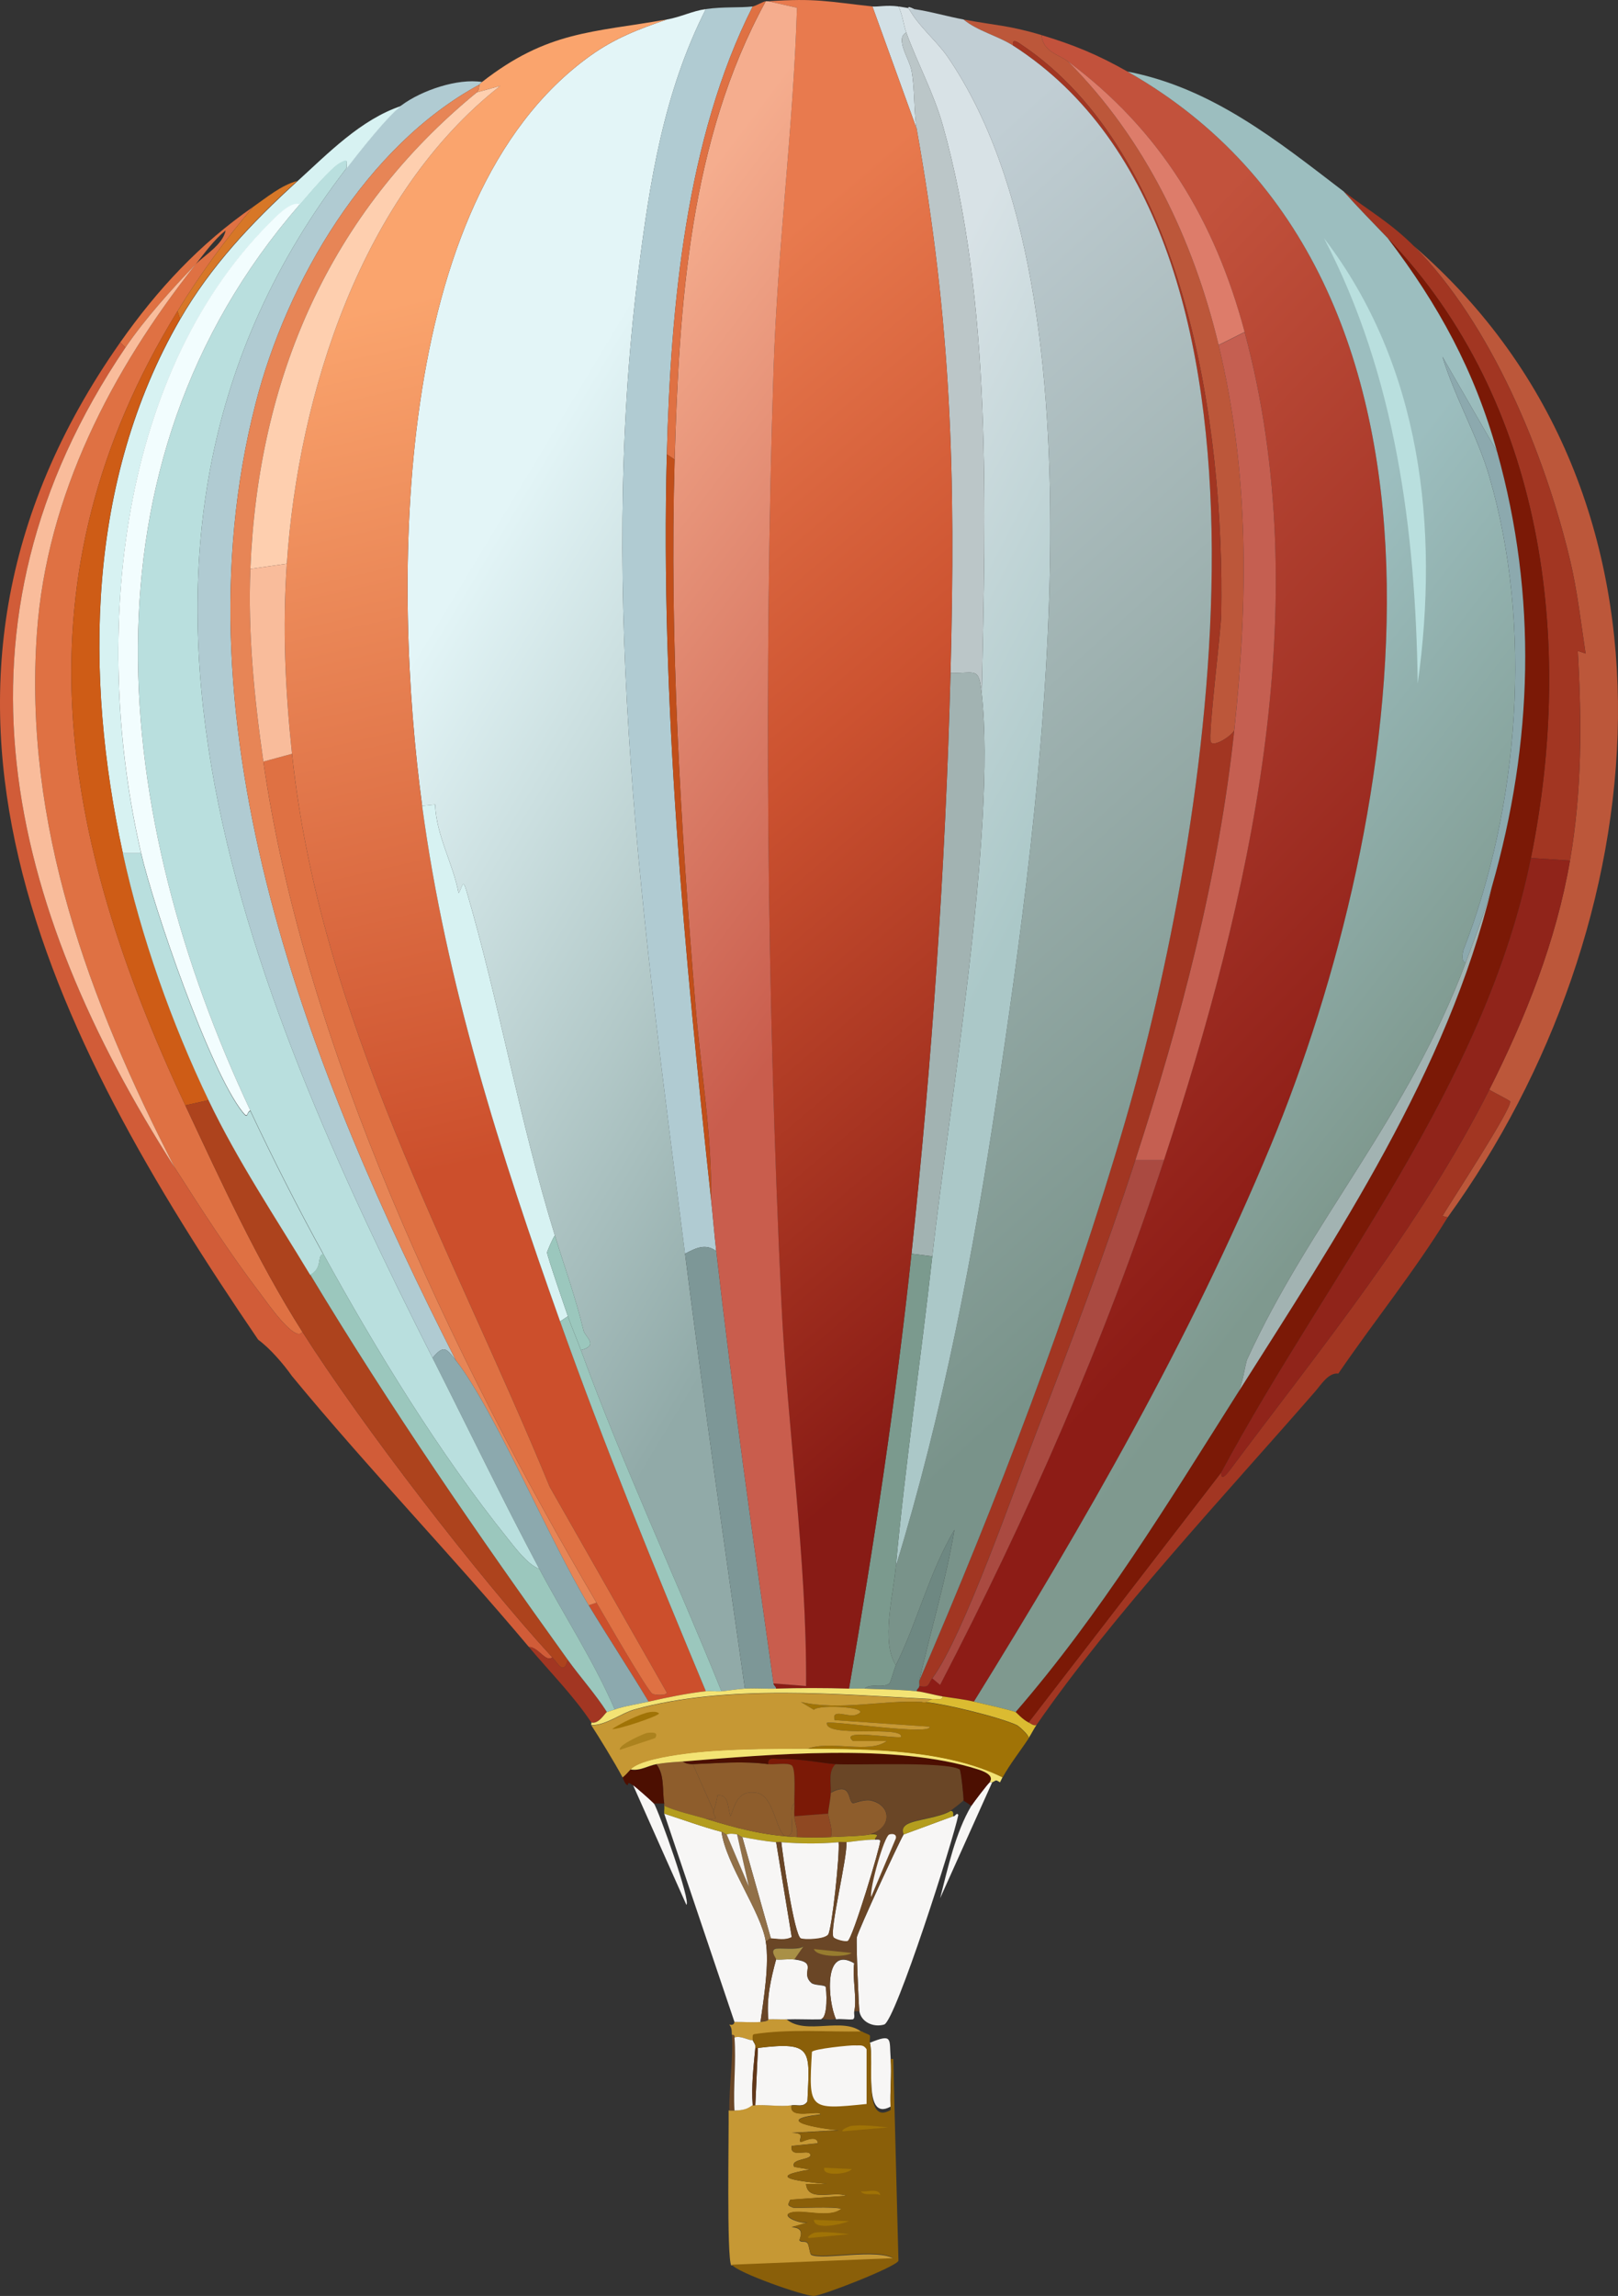 <svg viewBox="0 0 880.69 1249.14" xmlns:xlink="http://www.w3.org/1999/xlink" xmlns="http://www.w3.org/2000/svg" data-name="Layer 1" id="Layer_1"><rect x="0" y="0" width="880.69" height="1249.14" fill="#333333" stroke="none"/>
  <defs>
    <style>
      .cls-1 {
        fill: #8f4822;
      }

      .cls-2 {
        fill: #917048;
      }

      .cls-3 {
        fill: #7b9a8e;
      }

      .cls-4 {
        fill: #623718;
      }

      .cls-5 {
        fill: #c14f1a;
      }

      .cls-6 {
        fill: #7d9797;
      }

      .cls-7 {
        fill: #9bc7bd;
      }

      .cls-8 {
        fill: #bbc6c8;
      }

      .cls-9 {
        fill: url(#linear-gradient-8);
      }

      .cls-10 {
        fill: url(#linear-gradient-7);
      }

      .cls-11 {
        fill: url(#linear-gradient-5);
      }

      .cls-12 {
        fill: url(#linear-gradient-6);
      }

      .cls-13 {
        fill: url(#linear-gradient-4);
      }

      .cls-14 {
        fill: url(#linear-gradient-3);
      }

      .cls-15 {
        fill: url(#linear-gradient-2);
      }

      .cls-16 {
        fill: #fecfaf;
      }

      .cls-17 {
        fill: url(#linear-gradient);
      }

      .cls-18 {
        fill: #f3e374;
      }

      .cls-19 {
        fill: #90241a;
      }

      .cls-20 {
        fill: #b9dfde;
      }

      .cls-21 {
        fill: #df7143;
      }

      .cls-22 {
        fill: #a23622;
      }

      .cls-23 {
        fill: #d2e0e5;
      }

      .cls-24 {
        fill: #ab821e;
      }

      .cls-25 {
        fill: #ad431d;
      }

      .cls-26 {
        fill: #6a4626;
      }

      .cls-27 {
        fill: #f9bc9b;
      }

      .cls-28 {
        fill: #4c0f01;
      }

      .cls-29 {
        fill: #d77727;
      }

      .cls-30 {
        fill: #c69834;
      }

      .cls-31 {
        fill: #b0cbd2;
      }

      .cls-32 {
        fill: #7b1906;
      }

      .cls-33 {
        fill: #d15c38;
      }

      .cls-34 {
        fill: #a99046;
      }

      .cls-35 {
        fill: #c55f51;
      }

      .cls-36 {
        fill: #b49d1e;
      }

      .cls-37 {
        fill: #f2fdfe;
      }

      .cls-38 {
        fill: #a2b3b2;
      }

      .cls-39 {
        fill: #dd7c6a;
      }

      .cls-40 {
        fill: #8a5f09;
      }

      .cls-41 {
        fill: #8e5d2c;
      }

      .cls-42 {
        fill: #8ca9ae;
      }

      .cls-43 {
        fill: #a07306;
      }

      .cls-44 {
        fill: #6e8882;
      }

      .cls-45 {
        fill: #ce5c16;
      }

      .cls-46 {
        fill: #f7f6f5;
      }

      .cls-47 {
        fill: #dbbb31;
      }

      .cls-48 {
        fill: #d7f2f2;
      }

      .cls-49 {
        fill: #977c2f;
      }

      .cls-50 {
        fill: #aa4a41;
      }

      .cls-51 {
        fill: #bc573a;
      }

      .cls-52 {
        fill: #e78556;
      }
    </style>
    <linearGradient gradientUnits="userSpaceOnUse" y2="536.18" x2="510.72" y1="324.21" x1="158.77" id="linear-gradient">
      <stop stop-color="#e3f5f7" offset=".18"></stop>
      <stop stop-color="#91aaa8" offset="1"></stop>
    </linearGradient>
    <linearGradient gradientUnits="userSpaceOnUse" y2="611.97" x2="350.21" y1="157.47" x1="246.87" id="linear-gradient-2">
      <stop stop-color="#faa46d" offset="0"></stop>
      <stop stop-color="#cc4f2c" offset="1"></stop>
    </linearGradient>
    <linearGradient gradientUnits="userSpaceOnUse" y2="633.12" x2="722.79" y1="352.14" x1="428.9" id="linear-gradient-3">
      <stop stop-color="#c2523c" offset="0"></stop>
      <stop stop-color="#8d1c16" offset="1"></stop>
    </linearGradient>
    <linearGradient gradientUnits="userSpaceOnUse" y2="645.21" x2="687.14" y1="258.3" x1="335.59" id="linear-gradient-4">
      <stop stop-color="#c1ced4" offset="0"></stop>
      <stop stop-color="#79938a" offset="1"></stop>
    </linearGradient>
    <linearGradient gradientUnits="userSpaceOnUse" y2="468.53" x2="570.48" y1="379.88" x1="397.81" id="linear-gradient-5">
      <stop stop-color="#d8e2e6" offset="0"></stop>
      <stop stop-color="#abc8c8" offset="1"></stop>
    </linearGradient>
    <linearGradient gradientUnits="userSpaceOnUse" y2="614.29" x2="758.61" y1="478.73" x1="584.07" id="linear-gradient-6">
      <stop stop-color="#9cbebf" offset="0"></stop>
      <stop stop-color="#7f998f" offset="1"></stop>
    </linearGradient>
    <linearGradient gradientUnits="userSpaceOnUse" y2="709.77" x2="659.94" y1="222.86" x1="246.21" id="linear-gradient-7">
      <stop stop-color="#e87a4e" offset=".07"></stop>
      <stop stop-color="#cc5230" offset=".42"></stop>
      <stop stop-color="#881b15" offset=".92"></stop>
    </linearGradient>
    <linearGradient gradientUnits="userSpaceOnUse" y2="499.11" x2="478.86" y1="305.51" x1="223.84" id="linear-gradient-8">
      <stop stop-color="#f5ad8e" offset="0"></stop>
      <stop stop-color="#c95d4d" offset="1"></stop>
    </linearGradient>
  </defs>
  <g data-name="Generative Object" id="Generative_Object">
    <path d="M384.2,4.94c-23,45.41-30.57,93.96-36.83,143.8-22.22,176.77,2.99,356.37,25.5,533.4,10.04,78.93,21.29,157.85,32.58,236.59-4.16.25-8.49,1.05-12.75,1.42-24.99-61.85-53.67-122.89-76.5-185.59,10.01-2.51,2.22-7.23,1.42-10.63-4.14-17.42-10.29-34.54-15.58-51.71-19.49-63.19-30.23-126.53-48.17-187.72-2.09-7.13-2.21-1.33-4.25,1.42-3.01-16.2-12.17-31.27-12.75-48.17l-7.08.71c-15.92-118.39-17.78-329.6,91.38-408.02,13.34-9.58,26.43-14.61,41.79-19.83,7.83-1.38,13.74-4.63,21.25-5.67Z" class="cls-17"></path>
    <path d="M362.95,10.6c-15.36,5.23-28.46,10.25-41.79,19.83-109.16,78.42-107.29,289.63-91.38,408.02,12.98,96.57,42.57,189.25,75.09,280.51,24.22,67.96,51.6,134.62,79.34,201.18-9.76,1.04-21.52,3.47-31.17,5.67-10.6-17.62-21.92-34.84-32.58-52.42l4.25-1.42c3.84,6.55,27.84,48.31,30.46,49.59,1.25.61,7.68,1.15,7.79-.71l-63.75-111.92c-53.42-129.98-124.92-253.9-140.26-398.81-3.69-34.91-5.21-68.26-2.83-103.42,6.27-92.72,40.94-200.86,116.17-259.97l-12.75,3.54c1.34-1.1,1.24-4.11,1.42-4.25.08-.06.36-.59,1.42-1.42,35.7-27.85,60.05-26.85,100.59-34Z" class="cls-15"></path>
    <path d="M613.71,38.94c198.96,112.97,150.74,408.79,77.92,584.4-43.69,105.37-101.64,205.82-161.51,302.47-5.75-1.37-11.22-1.89-17-2.83-4.11-.67-10.16-2.41-14.17-2.83-.06-1.25,1.21-1.42,1.42-2.83,5.66,1.11,4.59-.88,7.08-4.25l4.25,3.54c47.85-92.12,89.44-186.79,121.84-285.47,46.76-142.4,83.83-301.49,43.92-450.52-16.27-60.75-45.65-109.68-96.34-147.34-4.71-3.5-13.68-5.28-14.17-14.17,17.46,5.27,30.47,10.59,46.75,19.83Z" class="cls-14"></path>
    <path d="M409.7,3.52c-36.3,71.65-44.65,163.46-46.75,243.68-3.5,133.66,9.76,272.51,24.08,405.18,1.02,9.43,1.76,18.89,2.83,28.33-5.73-4.35-11.05-1.77-17,1.42-22.51-177.03-47.72-356.62-25.5-533.4,6.26-49.84,13.83-98.39,36.83-143.8,9.93-1.37,18.3-.58,25.5-1.42Z" class="cls-31"></path>
    <path d="M262.36,44.6c-1.06.83-1.34,1.35-1.42,1.42-61.63,33.42-104.73,106.86-121.84,173.55-45.42,177.01,30.24,365.45,109.09,520.65-5.36-6.89-6.69-8.62-12.75-1.42C134.3,538.56,31.02,295.95,188.69,91.36c6.44-8.35,22.08-28.29,29.75-34,11.09-8.26,30.66-14.84,43.92-12.75Z" class="cls-31"></path>
    <path d="M96.61,169.28c-89.6,145.99-64.58,285.35,4.25,432.1,19.56,41.69,39.02,84.34,63.75,123.26-3.89,6.32-19.43-16.3-22.67-20.54-16.87-22.09-32.07-45.79-46.75-68.71C48.51,544.52,12.71,448.73,20.1,344.24c5.29-74.77,40.73-142.85,86.42-200.47,4.73-4.89,14.88-10.72,16.29-18.42-6.49,5.34-11.14,11.92-16.29,18.42-12.91,13.33-27.9,30.06-38.25,45.34l-2.83-2.83c20.26-28.84,43.22-53.53,72.25-73.67-15.13,17.81-28.76,36.58-41.09,56.67Z" class="cls-21"></path>
    <path d="M68.27,189.11C-34.21,340.32,3.9,492.81,95.19,635.38c14.68,22.92,29.89,46.62,46.75,68.71,3.24,4.25,18.77,26.87,22.67,20.54,32.32,50.85,95.25,132.64,136.01,177.09-3.76,2.88-7.43-5.59-12.75-5.67-41.91-49.86-87.45-97.05-128.92-147.34-4.55-6.49-11.97-15.13-18.42-19.83C27.31,562.8-68.79,377.32,65.44,186.28l2.83,2.83Z" class="cls-33"></path>
    <path d="M787.97,662.3l-2.83-.71c4.25-7.19,38.16-58.95,36.83-62.34-.24-.61-9.83-5.36-11.33-6.38,19.81-39.27,36.38-80.97,43.92-124.67,6.61-38.36,6.45-75.29,4.25-114.05l4.25,1.42c-2.59-17.06-4.49-34.19-8.5-51-13.73-57.6-42.95-128.58-85-170.72,158.3,136.94,131.86,371.73,18.42,528.44Z" class="cls-51"></path>
    <path d="M769.55,133.86c42.06,42.14,71.27,113.11,85,170.72,4.01,16.82,5.91,33.94,8.5,51l-4.25-1.42c2.2,38.75,2.36,75.69-4.25,114.05l-21.25-1.42c23.85-117.74,7.32-248.29-77.92-337.18-8.08-8.42-16.32-16.79-24.08-25.5,13.69,10.48,25.6,17.07,38.25,29.75Z" class="cls-22"></path>
    <path d="M566.96,19.1c.48,8.88,9.45,10.67,14.17,14.17,42.18,42.22,68.28,96.74,82.17,154.42,16.79,69.76,16.07,138.55,8.5,209.68-1.5,3.09-11.15,9.3-12.75,6.38-1.67-3.06,5.49-59.68,5.67-69.42,1.84-102.89-19.79-250.63-109.09-310.26-1.41-.94-4.97-3.59-4.25.71-8.21-5.27-19.53-7.97-26.92-14.17,17.43,3.27,24.62,3.11,42.5,8.5Z" class="cls-51"></path>
    <path d="M787.97,662.3c-18.14,29.53-39.98,56.43-59.5,85-5.38-.62-9.34,6-12.75,9.92-48.54,55.78-110.28,121.53-151.59,181.34-1.84.4-2.81-.71-4.25-1.42l104.84-136.01c-.39,5.32,3.67.06,4.25-.71,50.02-66.96,103.84-132.55,141.67-207.55,1.51,1.01,11.1,5.77,11.33,6.38,1.32,3.39-32.59,55.14-36.83,62.34l2.83.71Z" class="cls-22"></path>
    <path d="M218.45,57.62c-7.67,5.71-23.31,25.65-29.75,34-.06-3.91,1.04-5.27-3.54-2.83-5.16,2.74-17.48,17.51-21.96,22.67-4.8-2.18-13.44,7.02-17,10.63-84.5,85.34-95.22,230.6-69.42,342.14h-9.92c-21.04-96.63-19.55-202.74,31.17-290.43,16.87-29.16,39.04-52.63,63.75-75.09,16.85-15.31,34.64-33.75,56.67-41.09Z" class="cls-48"></path>
    <path d="M161.78,98.44c-24.71,22.46-46.88,45.92-63.75,75.09l-1.42-4.25c12.33-20.09,25.96-38.86,41.09-56.67,7.34-5.09,15.31-11.83,24.08-14.17Z" class="cls-29"></path>
    <path d="M389.87,680.71c8.97,78.53,20.11,156.94,31.17,235.18.2,1.42,1.48,1.59,1.42,2.83-5.63.18-11.39-.34-17,0-11.3-78.75-22.55-157.66-32.58-236.59,5.95-3.19,11.27-5.77,17-1.42Z" class="cls-6"></path>
    <path d="M302.03,672.21c-1.05,1.09-4.25,8.7-4.25,9.21-.02,1.83,9.89,30.48,11.33,34.71l-4.25,2.83c-32.52-91.26-62.1-183.94-75.09-280.51l7.08-.71c.58,16.9,9.74,31.97,12.75,48.17,2.04-2.74,2.16-8.55,4.25-1.42,17.94,61.19,28.68,124.53,48.17,187.72Z" class="cls-48"></path>
    <path d="M316.2,734.55c22.83,62.7,51.51,123.74,76.5,185.59-2.78.24-5.73-.3-8.5,0-27.74-66.56-55.12-133.21-79.34-201.18l4.25-2.83c1.92,5.64,4.89,12.4,7.08,18.42Z" class="cls-7"></path>
    <path d="M316.2,734.55c-2.19-6.02-5.16-12.78-7.08-18.42-1.44-4.23-11.35-32.88-11.33-34.71,0-.51,3.2-8.12,4.25-9.21,5.3,17.17,11.45,34.29,15.58,51.71.81,3.39,8.59,8.12-1.42,10.63Z" class="cls-7"></path>
    <path d="M671.8,397.37c-8.48,79.69-29.18,157.84-53.84,233.76-15.8,48.65-35.25,100.26-53.84,148.05-12.01,30.88-39.67,110.87-56.67,133.88-2.49,3.37-1.43,5.36-7.08,4.25.13-.89-.19-2.01,0-2.83,42.23-97.92,82.04-201.37,111.92-303.89,44.76-153.57,101.6-481.48-60.92-585.82-.72-4.3,2.84-1.65,4.25-.71,89.3,59.64,110.93,207.37,109.09,310.26-.17,9.74-7.33,66.36-5.67,69.42,1.6,2.93,11.25-3.29,12.75-6.38Z" class="cls-22"></path>
    <g>
      <path d="M497.54,4.94c8.73,1.26,17.83,3.96,26.92,5.67,7.39,6.19,18.71,8.9,26.92,14.17,162.52,104.34,105.68,432.25,60.92,585.82-29.88,102.52-69.69,205.97-111.92,303.89,6.16-27.35,14.49-54.42,19.13-82.17-13.66,22.96-20.09,49.94-31.88,73.67-8.21-12.72-1.5-37.54,0-53.84,25.66-83.75,42.3-170.4,55.25-257.14,22.73-152.24,62.7-432.61-26.92-563.86-5.62-8.23-14.6-15.72-19.83-24.08-1.89-3.02-3.05-4.17,1.42-2.13Z" class="cls-13"></path>
      <path d="M497.54,4.94c-4.47-2.05-3.31-.9-1.42,2.13,5.23,8.36,14.21,15.85,19.83,24.08,89.62,131.24,49.65,411.62,26.92,563.86-12.95,86.74-29.59,173.39-55.25,257.14,5.11-55.47,13.61-112.47,19.83-168.59,8.84-79.73,35.03-232.19,26.92-306.01,2.11-98.89,5.78-213.78-21.25-309.56-4.93-17.46-13.69-33.44-19.83-50.29-1.47-4.04-2.06-9.86-4.25-14.17,3.27.45,7.92,1.33,8.5,1.42Z" class="cls-11"></path>
      <path d="M489.04,3.52c2.19,4.3,2.78,10.13,4.25,14.17-6.33,3.22,1.64,14.29,2.83,20.54,1.89,9.88,1.23,22.87,2.83,31.88L474.87,3.52c2.91.32,7.53-.92,14.17,0Z" class="cls-23"></path>
      <path d="M493.29,17.69c6.15,16.85,14.91,32.84,19.83,50.29,27.03,95.77,23.36,210.66,21.25,309.56-1.64-14.92-2.85-11.18-17-11.33,2.81-108.4.61-189.51-18.42-296.1-1.61-9-.94-21.99-2.83-31.88-1.2-6.25-9.16-17.32-2.83-20.54Z" class="cls-8"></path>
      <path d="M534.38,377.53c8.11,73.82-18.08,226.28-26.92,306.01l-11.33-1.42c11.1-104.01,18.54-211.27,21.25-315.93,14.15.15,15.36-3.58,17,11.33Z" class="cls-38"></path>
      <path d="M507.46,683.55c-6.22,56.12-14.72,113.12-19.83,168.59-1.5,16.29-8.21,41.11,0,53.84-.84,1.7-2.81,9.35-3.54,9.92-3.73,2.89-10.3-.38-13.46,2.83-2.81-.13-5.69.09-8.5,0,13.61-78.5,25.53-157.29,34-236.59l11.33,1.42Z" class="cls-3"></path>
      <path d="M500.38,914.48c-.19.83.13,1.94,0,2.83-.2,1.42-1.47,1.59-1.42,2.83-9.04-.96-19.19-1-28.33-1.42,3.16-3.21,9.73.06,13.46-2.83.73-.56,2.7-8.22,3.54-9.92,11.79-23.73,18.21-50.71,31.88-73.67-4.63,27.75-12.97,54.82-19.13,82.17Z" class="cls-44"></path>
    </g>
    <path d="M260.95,46.02c-.18.14-.08,3.15-1.42,4.25-80.33,65.73-119.08,155.61-123.26,259.26-1.41,34.93,2.13,70.32,7.08,104.84,22.15,154.39,102.81,323.87,181.34,457.6l-4.25,1.42c-21.45-35.38-51.17-106.11-72.25-133.17-78.84-155.19-154.51-343.64-109.09-520.65,17.11-66.69,60.21-140.13,121.84-173.55Z" class="cls-52"></path>
    <path d="M158.94,410.12c15.34,144.91,86.84,268.83,140.26,398.81l63.75,111.92c-.11,1.85-6.54,1.32-7.79.71-2.62-1.28-26.61-43.04-30.46-49.59-78.53-133.73-159.2-303.21-181.34-457.6l15.58-4.25Z" class="cls-21"></path>
    <path d="M156.11,306.7l-19.83,2.83c4.17-103.65,42.93-193.53,123.26-259.26l12.75-3.54c-75.23,59.11-109.9,167.25-116.17,259.97Z" class="cls-16"></path>
    <path d="M248.2,740.22c21.08,27.06,50.8,97.79,72.25,133.17,10.66,17.58,21.99,34.8,32.58,52.42-5.3,1.21-13.96,2.59-18.42,4.25-11.54-26.59-27.52-50.99-41.09-76.5-20.1-37.8-38.78-76.53-58.09-114.76,6.06-7.21,7.39-5.47,12.75,1.42Z" class="cls-42"></path>
    <path d="M156.11,306.7c-2.38,35.16-.86,68.51,2.83,103.42l-15.58,4.25c-4.95-34.51-8.49-69.91-7.08-104.84l19.83-2.83Z" class="cls-27"></path>
    <path d="M833.31,466.79c-25.21,124.42-109.69,224.83-168.59,334.35l-104.84,136.01c-3.42-1.68-6.66-5.5-7.08-5.67,46.2-53.29,82.84-113.45,120.42-172.84,54.66-86.39,114.53-175.6,138.84-276.26,22.43-78.13,24.82-157.87,2.83-236.59-12.35-44.21-31.81-79.78-59.5-116.17,85.24,88.89,101.77,219.44,77.92,337.18Z" class="cls-32"></path>
    <g>
      <path d="M731.3,104.11c7.76,8.71,16.01,17.08,24.08,25.5,27.69,36.39,47.16,71.96,59.5,116.17l-29.75-51.71c6.74,22.28,18.97,42.81,25.5,65.17,23.85,81.64,16.42,179.31-14.17,257.84-.12.3-1.5,6.91,1.42,6.38-31.38,83.98-85.17,141.94-119.01,216.05-1.24,2.72-2.42,14.77-5.67,19.13-37.58,59.4-74.22,119.55-120.42,172.84-3.09-1.24-18.11-4.59-22.67-5.67,59.87-96.66,117.81-197.1,161.51-302.47,72.82-175.61,121.04-471.43-77.92-584.4,46.01,8.89,81.53,37.57,117.59,65.17Z" class="cls-12"></path>
      <path d="M814.89,245.78c21.99,78.72,19.59,158.47-2.83,236.59-3.93,13.7-9.17,27.72-14.17,41.09-2.92.54-1.54-6.07-1.42-6.38,30.59-78.54,38.01-176.2,14.17-257.84-6.53-22.36-18.76-42.89-25.5-65.17l29.75,51.71Z" class="cls-42"></path>
      <path d="M720.68,129.61c53,69.27,62.81,157.57,51,242.26-1.17-83.42-12.07-167.63-51-242.26Z" class="cls-20"></path>
    </g>
    <path d="M673.22,758.64c3.24-4.36,4.43-16.41,5.67-19.13,33.84-74.12,87.62-132.07,119.01-216.05,5-13.37,10.24-27.39,14.17-41.09-24.31,100.66-84.18,189.87-138.84,276.26Z" class="cls-38"></path>
    <path d="M677.47,180.7c39.91,149.03,2.84,308.12-43.92,450.52h-15.58c24.66-75.92,45.35-154.07,53.84-233.76,7.57-71.12,8.29-139.92-8.5-209.68l14.17-7.08Z" class="cls-35"></path>
    <path d="M633.55,631.22c-32.4,98.68-73.99,193.35-121.84,285.47l-4.25-3.54c17-23.01,44.66-103.01,56.67-133.88,18.58-47.79,38.04-99.4,53.84-148.05h15.58Z" class="cls-50"></path>
    <path d="M677.47,180.61l-14.17,7.08c-13.89-57.68-39.99-112.21-82.17-154.42,50.68,37.66,80.07,86.59,96.34,147.34Z" class="cls-39"></path>
    <g>
      <path d="M474.87,3.52l24.08,66.59c19.03,106.58,21.23,187.7,18.42,296.1-2.71,104.66-10.15,211.92-21.25,315.93-8.47,79.3-20.39,158.09-34,236.59-13.05-.4-26.62-.42-39.67,0,.06-1.25-1.22-1.42-1.42-2.83l17.71,1.42c.44-69.73-10.17-139.39-13.46-208.97-7.79-164.79-9.59-342.35-4.25-507.19,2.13-65.87,10.75-131.07,12.75-196.93l-15.58-3.54c25.93-1.77,32.23.16,56.67,2.83Z" class="cls-10"></path>
      <path d="M421.04,915.89c-11.06-78.24-22.2-156.64-31.17-235.18-1.08-9.44-1.82-18.9-2.83-28.33.53-34.83-5.62-70.52-8.5-105.55-8.09-98.3-14.2-198.27-11.33-296.8,2.47-84.8,8.19-173.77,49.59-249.34.47-.04.95.03,1.42,0l15.58,3.54c-2,65.86-10.62,131.05-12.75,196.93-5.34,164.83-3.54,342.4,4.25,507.19,3.29,69.58,13.9,139.24,13.46,208.97l-17.71-1.42Z" class="cls-9"></path>
      <path d="M367.2,250.03l-4.25-2.83c2.1-80.22,10.46-172.02,46.75-243.68,1.49-.17,5.7-2.72,7.08-2.83-41.4,75.58-47.12,164.54-49.59,249.34Z" class="cls-21"></path>
      <path d="M367.2,250.03c-2.87,98.54,3.25,198.5,11.33,296.8,2.88,35.02,9.03,70.71,8.5,105.55-14.32-132.68-27.58-271.53-24.08-405.18l4.25,2.83Z" class="cls-5"></path>
    </g>
    <path d="M188.69,91.36c-157.68,204.59-54.39,447.21,46.75,647.45,19.31,38.22,37.99,76.95,58.09,114.76-6.2-2.2-12.92-11.21-17-16.29-37.78-47.06-71.47-102.25-100.59-155.13-13.84-25.14-27.45-51.94-39.67-77.92C61.23,444.72,39.17,253.91,163.19,111.19c4.48-5.15,16.8-19.92,21.96-22.67,4.58-2.44,3.48-1.07,3.54,2.83Z" class="cls-20"></path>
    <path d="M98.02,173.53c-50.72,87.69-52.21,193.8-31.17,290.43,9.95,45.68,26.57,92.48,46.75,134.59l-12.75,2.83C32.02,454.63,7,315.27,96.61,169.28l1.42,4.25Z" class="cls-45"></path>
    <path d="M113.61,598.54c15.84,33.05,36.4,63.63,55.25,94.92,43.85,72.77,90.73,140.81,140.26,209.68-2.38,8.45-5.1,2.29-8.5-1.42-40.76-44.45-103.68-126.24-136.01-177.09-24.74-38.91-44.2-81.56-63.75-123.26l12.75-2.83Z" class="cls-25"></path>
    <path d="M95.19,635.38C3.9,492.81-34.21,340.32,68.27,189.11c10.35-15.27,25.34-32.01,38.25-45.34-45.69,57.62-81.13,125.7-86.42,200.47-7.4,104.48,28.4,200.28,75.09,291.14Z" class="cls-27"></path>
    <path d="M300.62,901.72c3.4,3.71,6.12,9.87,8.5,1.42,6.84,9.5,14.91,18.42,21.25,28.33-1.07.56-4.51,6.78-8.5,5.67-9.76-14.65-22.7-27.64-34-41.09,5.32.07,8.99,8.55,12.75,5.67Z" class="cls-22"></path>
    <path d="M854.56,468.21c-7.54,43.7-24.11,85.41-43.92,124.67-37.83,75-91.65,140.59-141.67,207.55-.58.77-4.64,6.03-4.25.71,58.9-109.52,143.38-209.93,168.59-334.35l21.25,1.42Z" class="cls-19"></path>
    <path d="M163.19,111.19c-124.03,142.72-101.96,333.53-26.92,493.02-2.35.9-.96,4.88-4.25.71-18-22.78-48.27-110.77-55.25-140.96-25.8-111.54-15.08-256.8,69.42-342.14,3.57-3.6,12.2-12.8,17-10.63Z" class="cls-37"></path>
    <path d="M76.77,464.22c6.98,30.19,37.26,118.18,55.25,140.96,3.29,4.17,1.9.19,4.25-.71,12.22,25.98,25.82,52.78,39.67,77.92-3.63.61.05,7.46-7.08,11.33-18.86-31.29-39.41-61.87-55.25-94.92-20.18-42.11-36.8-88.91-46.75-134.59h9.92Z" class="cls-20"></path>
    <path d="M175.94,682.13c29.12,52.88,62.81,108.07,100.59,155.13,4.08,5.08,10.8,14.1,17,16.29,13.56,25.51,29.55,49.91,41.09,76.5-1.47.55-4.02,1.3-4.25,1.42-6.34-9.92-14.42-18.83-21.25-28.33-49.53-68.87-96.41-136.91-140.26-209.68,7.13-3.88,3.45-10.73,7.08-11.33Z" class="cls-7"></path>
    <g>
      <path d="M467.79,1094.4c-.39-2-1.88-38.4-1.42-40.38.91-3.9,22.44-50.78,25.5-55.96l26.92-9.92c1.03.52,1.87-2.37,2.83-.71-2.6,13.35-34.25,112.24-40.38,114.05-5.68,1.67-12.29-1.16-13.46-7.08Z" class="cls-46"></path>
      <g>
        <path d="M410.87,1145.36c4.6-.47,14.12.93,20,0-1.97,8.28,15.71,2.15,15.71,5-27,3.14-.91,7.68,10,8.57l-25.71,1.43c8.77,0,2.86,4.17,5,5,.43.17,8.94-4.51,9.29.71l-14.29,1.43c-1.01,6.75,8.45,1.79,10,4.29,2.21,3.58-11.16,2.32-8.57,7.14l8.57,1.43c-26.44,4.35-3.52,6.66,9.29,7.86h-11.43c.92,10.13,14.99,3.57,22.14,6.43l-30.71,2.14c-1.68,3.18-1.33,3.12,1.43,4.29,1.22.51,22.88-.81,26.43.71-6.5,5.47-21.31-.02-27.86,2.14-5.68,1.88,6.88,6.93,10.71,5l-10,2.86c8.25.15,3.95,6.71,4.29,7.14,1.11,1.42,2.95,0,4.29,1.43.99,1.06,1.22,5.95,2.14,6.43,5.78,3.02,36.23-3.64,45,2.14l-88.57,3.57c-2.55-4.13-1.23-73-1.43-84.29h2.86c7.6,0,8.92-2.73,10-2.86.07,0-.17.16,1.43,0Z" class="cls-30"></path>
        <path d="M428.12,1098.65c10.64,8.87,30.88-1.68,41.09,7.08-19.52.37-39.41-1.41-58.79,1.42-1.19.17-.56,2.81-.71,2.83-2.25.29-6.54-2.7-9.92-1.42-.08-1.08-.21-1.56-1.42-1.42-.2-2.32.21-3.52-1.42-5.67,2.92.79,2.68-1.41,2.83-1.42,4.58-.1,9.49.4,14.17,0,5.18-.45,4.03-1.41,4.25-1.42,3.28-.16,6.64.12,9.92,0Z" class="cls-30"></path>
        <path d="M399.79,1108.55c1.01,13.05-.74,26.57,0,39.67h-2.83c-.22-12.48,2.36-30.27,1.42-41.09,1.2-.15,1.33.33,1.42,1.42Z" class="cls-26"></path>
        <path d="M430.96,1145.4c-5.83.92-15.27-.47-19.83,0l1.42-31.17c30.21-3.67,28.17,1.17,26.92,29.04-2.21,3.43-5.53,1.65-8.5,2.13Z" class="cls-46"></path>
        <path d="M409.7,1109.98c.61,1.72,1.64,1.9,1.42,4.25-.99,10.45-2.2,20.62-1.42,31.17-1.07.13-2.38,2.83-9.92,2.83-.74-13.09,1.01-26.62,0-39.67,3.37-1.29,7.67,1.71,9.92,1.42Z" class="cls-46"></path>
        <path d="M484.79,1119.9c.67,8.62-.49,17.54,0,26.21-15.38,8.53-8.7-25.33-11.33-34.71,12.73-5.2,10.51-2.1,11.33,8.5Z" class="cls-46"></path>
        <path d="M412.54,1114.22l-1.42,31.17c-1.58.16-1.35,0-1.42,0-.78-10.55.43-20.72,1.42-31.17h1.42Z" class="cls-4"></path>
        <g>
          <path d="M469.21,1105.22c1.02.93,3.99,1.55,4.25,2.25.35.94-.28,2.69,0,3.75,2.64,9.93-4.04,45.79,11.33,36.75-.49-9.17.67-18.62,0-27.75h1.41l2.83,109.79c-1.25,3.29-41.45,19.02-46.04,19.12-5.48.13-42.02-12.79-44.62-17l87.83-3.54c-8.7-5.74-38.89.87-44.62-2.12-.91-.48-1.14-5.33-2.12-6.38-1.32-1.41-3.15,0-4.25-1.42-.33-.43,3.93-6.94-4.25-7.08l9.92-2.83c-3.81,1.91-16.26-3.1-10.62-4.96,6.49-2.14,21.18,3.3,27.62-2.13-3.52-1.51-25-.2-26.21-.71-2.74-1.15-3.09-1.1-1.42-4.25l30.46-2.12c-7.1-2.84-21.05,3.67-21.96-6.38h11.4c-12.75-1.19-35.59-3.49-9.25-7.83l-8.54-1.42c-2.58-4.8,10.74-3.55,8.54-7.12-1.54-2.49-10.96,2.46-9.96-4.27l14.23-1.42c-.34-5.21-8.82-.54-9.25-.71-2.13-.82,3.76-4.97-4.98-4.98l25.62-1.42c-10.87-.89-36.85-5.41-9.96-8.54,0-2.84-17.62,3.26-15.65-4.98,2.99-.47,6.32,1.31,8.54-2.13,1.25-28,3.3-32.86-27.04-29.17h-1.32c.22-2.49-.8-2.68-1.42-4.5.14-.02-.48-2.82.71-3,19.38-2.99,39.27-1.11,58.79-1.5Z" class="cls-40"></path>
          <g>
            <path d="M465.31,1112.82c2.66.23,4.51-.76,6.38,2.13v29.75c-31.53,3.23-31.58,3.13-29.75-28.33.73-1.66,21.19-3.73,23.38-3.54Z" class="cls-46"></path>
            <path d="M443,1214.82c4.63-1.05,14.04.21,19.13.71l-21.96,2.13c-1.5-.72,2.64-2.79,2.83-2.83Z" class="cls-43"></path>
            <path d="M443,1207.74l19.13.71c-3.57,1.52-18.9,5.28-19.13-.71Z" class="cls-43"></path>
            <path d="M462.83,1156.74c5.53-.98,14.72.15,20.54.71l-24.79,2.13c-.66-1.14,4-2.79,4.25-2.83Z" class="cls-43"></path>
            <path d="M448.66,1179.4l14.88.71c-1.21,2.65-16.32,4.39-14.88-.71Z" class="cls-43"></path>
            <path d="M468.5,1192.15c2.71.78,9.98-2.05,10.63,2.13-3.15-1.46-8.82.81-10.63-2.13Z" class="cls-43"></path>
          </g>
        </g>
        <path d="M432.37,1066.07c13.47,1.72,2.87,7,9.21,12.75,1.66,1.5,7.13,1.04,7.79,2.13.47.77,1.63,17.63-2.83,17.71-6.11.17-12.31-.22-18.42,0-3.28.12-6.64-.16-9.92,0-1.07-11.44,1.33-21.71,4.25-32.58,3.23.28,6.72-.41,9.92,0Z" class="cls-46"></path>
        <path d="M464.96,1094.4c-.3,1.21.69,3.51-.71,4.25-2.96.31-6.36-.44-9.21,0-4.35-9.23-7.18-40.56,9.92-30.46-1.19,7.31,1.62,19.7,0,26.21Z" class="cls-46"></path>
      </g>
      <path d="M540.04,969.73l-28.33,63.04c4.25-16.55,8.37-35.78,17-50.29.82-1.37,8.83-11.89,9.92-12.75.27-.21.98.18,1.42,0Z" class="cls-46"></path>
      <path d="M392.7,996.65c2.56,17.8,21.52,43.6,24.08,59.5,2.05,12.72-1.07,31-2.83,43.92-4.68.4-9.59-.1-14.17,0l-38.25-113.34c10.4,3.34,20.56,7.14,31.17,9.92Z" class="cls-46"></path>
      <path d="M371.45,958.39c.29-.02,1.92,1.55,5.67,1.42l11.33,25.5c-.94,2.95,4.94,4.81-4.25,4.25-7.61-2.31-15.25-3.77-22.67-7.08-.09-.46.08-.96,0-1.42-1.13-6.68.34-15.46-4.25-21.25,4.69-.81,9.4-1.11,14.17-1.42Z" class="cls-41"></path>
      <path d="M384.2,989.56c16.36,4.96,30.78,9.02,49.59,9.92,5.85.28,12.58.32,18.42,0,4.49-.25,18.15-.57,21.25-1.42,7.05-.48,2.4,1.77,2.83,2.83-5.21-.02-10.42.83-15.58,1.42-1.38.16-2.86-.11-4.25,0-11.37.93-19.88.81-31.17,0-.93-.07-1.91.08-2.83,0-5.91-.52-12.6-1.75-18.42-2.83-1.3-.24-1.52-1.15-2.83-1.42-4.34-.88-5.39.07-5.67,0-1.26-.31-1.56-1.08-2.83-1.42-10.61-2.77-20.76-6.57-31.17-9.92-.15-1.37.25-2.92,0-4.25,7.42,3.31,15.06,4.78,22.67,7.08Z" class="cls-36"></path>
      <path d="M355.87,981.06c2.72,4.16,20.47,54.03,17.71,55.25l-29.04-65.17c1.02.48,10.92,9.29,11.33,9.92Z" class="cls-46"></path>
      <path d="M361.54,981.22h-5.67c-.41-.63-10.31-9.44-11.33-9.92-1.36-.63-2.68-2.36-2.83,0-1.73-.6-2.09-2.85-2.83-4.25,1.77-1.41,2.82-2.74,4.25-4.25,5.04,1.05,9.77-2.08,14.17-2.83,4.59,5.79,3.12,14.57,4.25,21.25Z" class="cls-28"></path>
      <path d="M456.46,1002.31c.72,6.89-3.65,47.31-5.67,50.29-1.82,2.7-12.92,2.95-14.88,2.13-3.55-1.5-9.92-45.23-10.63-52.42,11.29.81,19.8.93,31.17,0Z" class="cls-46"></path>
      <path d="M422.46,1002.31l8.5,51.71c-3.73,1.95-7.8.88-11.33.71l-15.58-55.25c5.81,1.08,12.51,2.31,18.42,2.83Z" class="cls-46"></path>
      <path d="M476.29,1000.9c.06.14,2.77-.45,2.83.71.16,2.86-15.07,53.42-17.71,54.54-1.53.65-7.18-.98-7.79-2.13-2.17-4.05,7.81-43.77,7.08-51.71,5.16-.58,10.37-1.44,15.58-1.42Z" class="cls-46"></path>
      <path d="M455.04,959.81c-4.37,3.49-2.64,10.26-2.83,15.58-.14,3.75-1.42,9.25-1.42,11.33l-18.42,1.42c-.17-2.33.1-4.75,0-7.08-.18-3.92.91-18.7-1.42-20.54-2.13-1.69-9.46-.28-12.75-.71-.62-4.25,3.79-2.76,6.38-2.83,11-.32,23.8,2.48,30.46,2.83Z" class="cls-32"></path>
      <path d="M473.46,998.06c-3.1.85-16.76,1.17-21.25,1.42,1.46-3.68-1.41-10.57-1.42-12.75,0-2.08,1.28-7.58,1.42-11.33,11.7-6.32,8.98,4.61,12.04,5.67.47.16,6.29-2.28,9.92-1.42,11.46,2.73,11.18,15.17-.71,18.42Z" class="cls-41"></path>
      <path d="M395.54,998.06l12.04,28.33-6.38-28.33c1.31.27,1.53,1.17,2.83,1.42l15.58,55.25c-1.34-.06-1.55,1.56-2.83,1.42-2.56-15.91-21.53-41.7-24.08-59.5,1.27.33,1.57,1.11,2.83,1.42Z" class="cls-2"></path>
      <g>
        <path d="M524.46,979.47c-.12.44-6.22,5.14-7.08,5.67-5.89,3.57-19.04,4.72-23.38,7.08-4.17,2.27-1.97,5.41-2.13,5.67-3.06,5.18-24.59,52.06-25.5,55.96-.46,1.98,1.02,38.38,1.42,40.38h-2.83c1.62-6.51-1.19-18.9,0-26.21-17.09-10.1-14.27,21.23-9.92,30.46-4.63.72-5.21-.09-8.5,0,4.46-.08,3.3-16.94,2.83-17.71-.66-1.09-6.13-.62-7.79-2.13-6.34-5.75,4.26-11.03-9.21-12.75l4.96-7.08c-3.06,2.3-13.78.44-15.58,1.42-2.5,1.36.87,5.05.71,5.67-2.92,10.87-5.32,21.14-4.25,32.58-.22.01.93.97-4.25,1.42,1.76-12.92,4.88-31.2,2.83-43.92,1.28.15,1.49-1.48,2.83-1.42,3.53.17,7.6,1.24,11.33-.71l-8.5-51.71c.93.08,1.9-.07,2.83,0,.71,7.18,7.07,50.92,10.63,52.42,1.96.83,13.05.57,14.88-2.13,2.01-2.98,6.39-43.4,5.67-50.29,1.39-.11,2.87.16,4.25,0,.72,7.94-9.25,47.66-7.08,51.71.61,1.15,6.26,2.77,7.79,2.13,2.64-1.12,17.87-51.68,17.71-54.54-.06-1.16-2.78-.57-2.83-.71-.43-1.06,4.22-3.32-2.83-2.83,11.89-3.25,12.17-15.69.71-18.42-3.62-.86-9.44,1.58-9.92,1.42-3.06-1.06-.35-11.99-12.04-5.67.2-5.33-1.53-12.09,2.83-15.58,12.24.65,59.64-1.56,67.29,2.83.74.43,2.36,16.18,2.13,17Z" class="cls-26"></path>
        <path d="M517.38,985.31c2.16-.17,1.25,2.75,1.42,2.83l-26.92,9.92c.15-.26-2.05-3.4,2.13-5.67,4.34-2.36,17.48-3.51,23.38-7.08Z" class="cls-36"></path>
        <path d="M484.08,998.06c1.67-.5,4.04-.3,3.54,2.13l-13.46,31.88c-.77-5.19,7.09-33.15,9.92-34Z" class="cls-46"></path>
        <path d="M432.37,1066.07c-3.2-.41-6.69.28-9.92,0,.16-.61-3.21-4.31-.71-5.67,1.8-.98,12.53.88,15.58-1.42l-4.96,7.08Z" class="cls-34"></path>
        <path d="M443,1060.4l20.54,2.13c-2.97,2.38-19,2.49-20.54-2.13Z" class="cls-49"></path>
      </g>
      <path d="M418.21,959.81c3.29.43,10.62-.98,12.75.71,2.33,1.84,1.24,16.62,1.42,20.54-3.53,2.86.31,15.02-2.13,17-7.61,6.2-7.42-21.02-18.42-22.67-9.99-1.5-11.43,5.51-14.17,12.75-1.69-4.21-.74-12.14-7.08-11.33-.52,3.07-1.19,5.56-2.13,8.5l-11.33-25.5c13.96-.5,27.06-1.83,41.09,0Z" class="cls-41"></path>
      <path d="M432.37,981.06c.1,2.34-.17,4.76,0,7.08.29,3.91,2.06,7.29,1.42,11.33-18.81-.89-33.22-4.96-49.59-9.92,9.19.56,3.31-1.3,4.25-4.25s1.6-5.43,2.13-8.5c6.34-.8,5.39,7.12,7.08,11.33,2.74-7.25,4.18-14.25,14.17-12.75,11,1.65,10.81,28.87,18.42,22.67,2.43-1.98-1.41-14.14,2.13-17Z" class="cls-41"></path>
      <path d="M450.79,986.73c0,2.18,2.87,9.07,1.42,12.75-5.84.32-12.57.28-18.42,0,.64-4.05-1.13-7.42-1.42-11.33l18.42-1.42Z" class="cls-1"></path>
      <path d="M401.2,998.06l6.38,28.33-12.04-28.33c.28.07,1.33-.88,5.67,0Z" class="cls-46"></path>
      <g>
        <path d="M530.13,925.81c4.56,1.08,19.58,4.43,22.67,5.67.42.17,3.67,3.98,7.08,5.67,1.44.71,2.41,1.82,4.25,1.42-1.52,2.2-2.72,4.76-4.25,7.08.33-1.78-5.62-6.74-6.38-7.08-9.71-4.46-40.9-12.1-51.71-12.75,2.67.9,4.05-1.11,5.67-1.42,1.8-.34,5.27,1.13,5.67-1.42,5.78.94,11.25,1.47,17,2.83Z" class="cls-47"></path>
        <path d="M538.63,969.73c-1.09.86-9.1,11.38-9.92,12.75l-4.25-2.83c.23-.83-1.38-16.57-2.13-17-7.66-4.39-55.05-2.18-67.29-2.83-6.66-.35-19.46-3.15-30.46-2.83-2.59.07-6.99-1.42-6.38,2.83-14.02-1.83-27.13-.5-41.09,0-3.74.13-5.38-1.44-5.67-1.42,46.85-3.8,115.79-10.16,160.8,4.25,2.6.83,9.37,3.17,6.38,7.08Z" class="cls-28"></path>
        <path d="M439.46,951.31c34.19-.02,76.11.61,106.25,15.58-.48.88-.94,1.94-1.42,2.83-2.65-1.75-1.95-.97-4.25,0-.43.18-1.15-.21-1.42,0,3-3.91-3.77-6.25-6.38-7.08-45.01-14.41-113.95-8.05-160.8-4.25-4.76.31-9.47.61-14.17,1.42-4.4.76-9.13,3.89-14.17,2.83,4.59-4.84,20.22-7.3,29.04-8.5,20.68-2.82,46.24-2.82,67.29-2.83Z" class="cls-18"></path>
        <path d="M501.79,925.97c10.81.65,42,8.29,51.71,12.75.76.35,6.7,5.31,6.38,7.08-4.56,6.93-10.25,14.1-14.17,21.25-30.14-14.98-72.06-15.61-106.25-15.58,13.02-4.87,33.47,2.97,43.21-4.25h-18.42c-7.92-6.73,21.36-1.37,26.21-2.13,1.53-6.54-41.69.73-40.38-7.79,4.5-1.13,56.74,7.06,55.96,2.13l-51.71-3.54c-1.99-6.64,7.32-1.48,11.33-2.83,11.67-3.95-19.55-6.14-22.67-2.83l-7.08-4.25c20.96,4.96,45.43-1.23,65.88,0Z" class="cls-43"></path>
        <g>
          <path d="M405.45,918.73c5.61-.34,11.37.18,17,0,13.05-.42,26.62-.4,39.67,0,2.81.09,5.69-.13,8.5,0,9.15.41,19.3.46,28.33,1.42,4,.42,10.06,2.17,14.17,2.83-.4,2.55-3.87,1.08-5.67,1.42-49.56-2.46-111.45-8.42-162.22,5.67-7.09,1.97-15.37,8.65-23.38,8.5-.22-.33.22-1.09,0-1.42,3.99,1.11,7.43-5.11,8.5-5.67.23-.12,2.78-.87,4.25-1.42,4.45-1.66,13.11-3.04,18.42-4.25,9.64-2.2,21.41-4.62,31.17-5.67,2.77-.3,5.72.24,8.5,0,4.26-.37,8.59-1.17,12.75-1.42Z" class="cls-18"></path>
          <path d="M507.46,924.55c-1.62.31-3,2.32-5.67,1.42-20.45-1.23-44.92,4.96-65.88,0l7.08,4.25c3.12-3.31,34.34-1.11,22.67,2.83-4.01,1.36-13.33-3.81-11.33,2.83l51.71,3.54c.78,4.93-51.46-3.25-55.96-2.13-1.31,8.52,41.9,1.25,40.38,7.79-4.85.75-34.13-4.6-26.21,2.13h18.42c-9.74,7.22-30.19-.62-43.21,4.25-21.05.01-46.62.02-67.29,2.83-8.82,1.2-24.45,3.66-29.04,8.5-1.43,1.51-2.48,2.84-4.25,4.25-4.34-8.16-13.31-22.72-17-28.33,8,.14,16.29-6.53,23.38-8.5,50.77-14.09,112.66-8.13,162.22-5.67Z" class="cls-30"></path>
          <path d="M352.33,942.81c2.07-.18,6.53-.8,4.25,2.83l-19.13,6.38c-1.34-2.55,13.5-9.09,14.88-9.21Z" class="cls-24"></path>
          <path d="M353.74,931.48c1.47-.2,3.85-.37,4.96.71.59,1.22-22.79,9.1-25.5,8.5,4.41-3.03,15.79-8.56,20.54-9.21Z" class="cls-43"></path>
        </g>
      </g>
    </g>
  </g>
</svg>